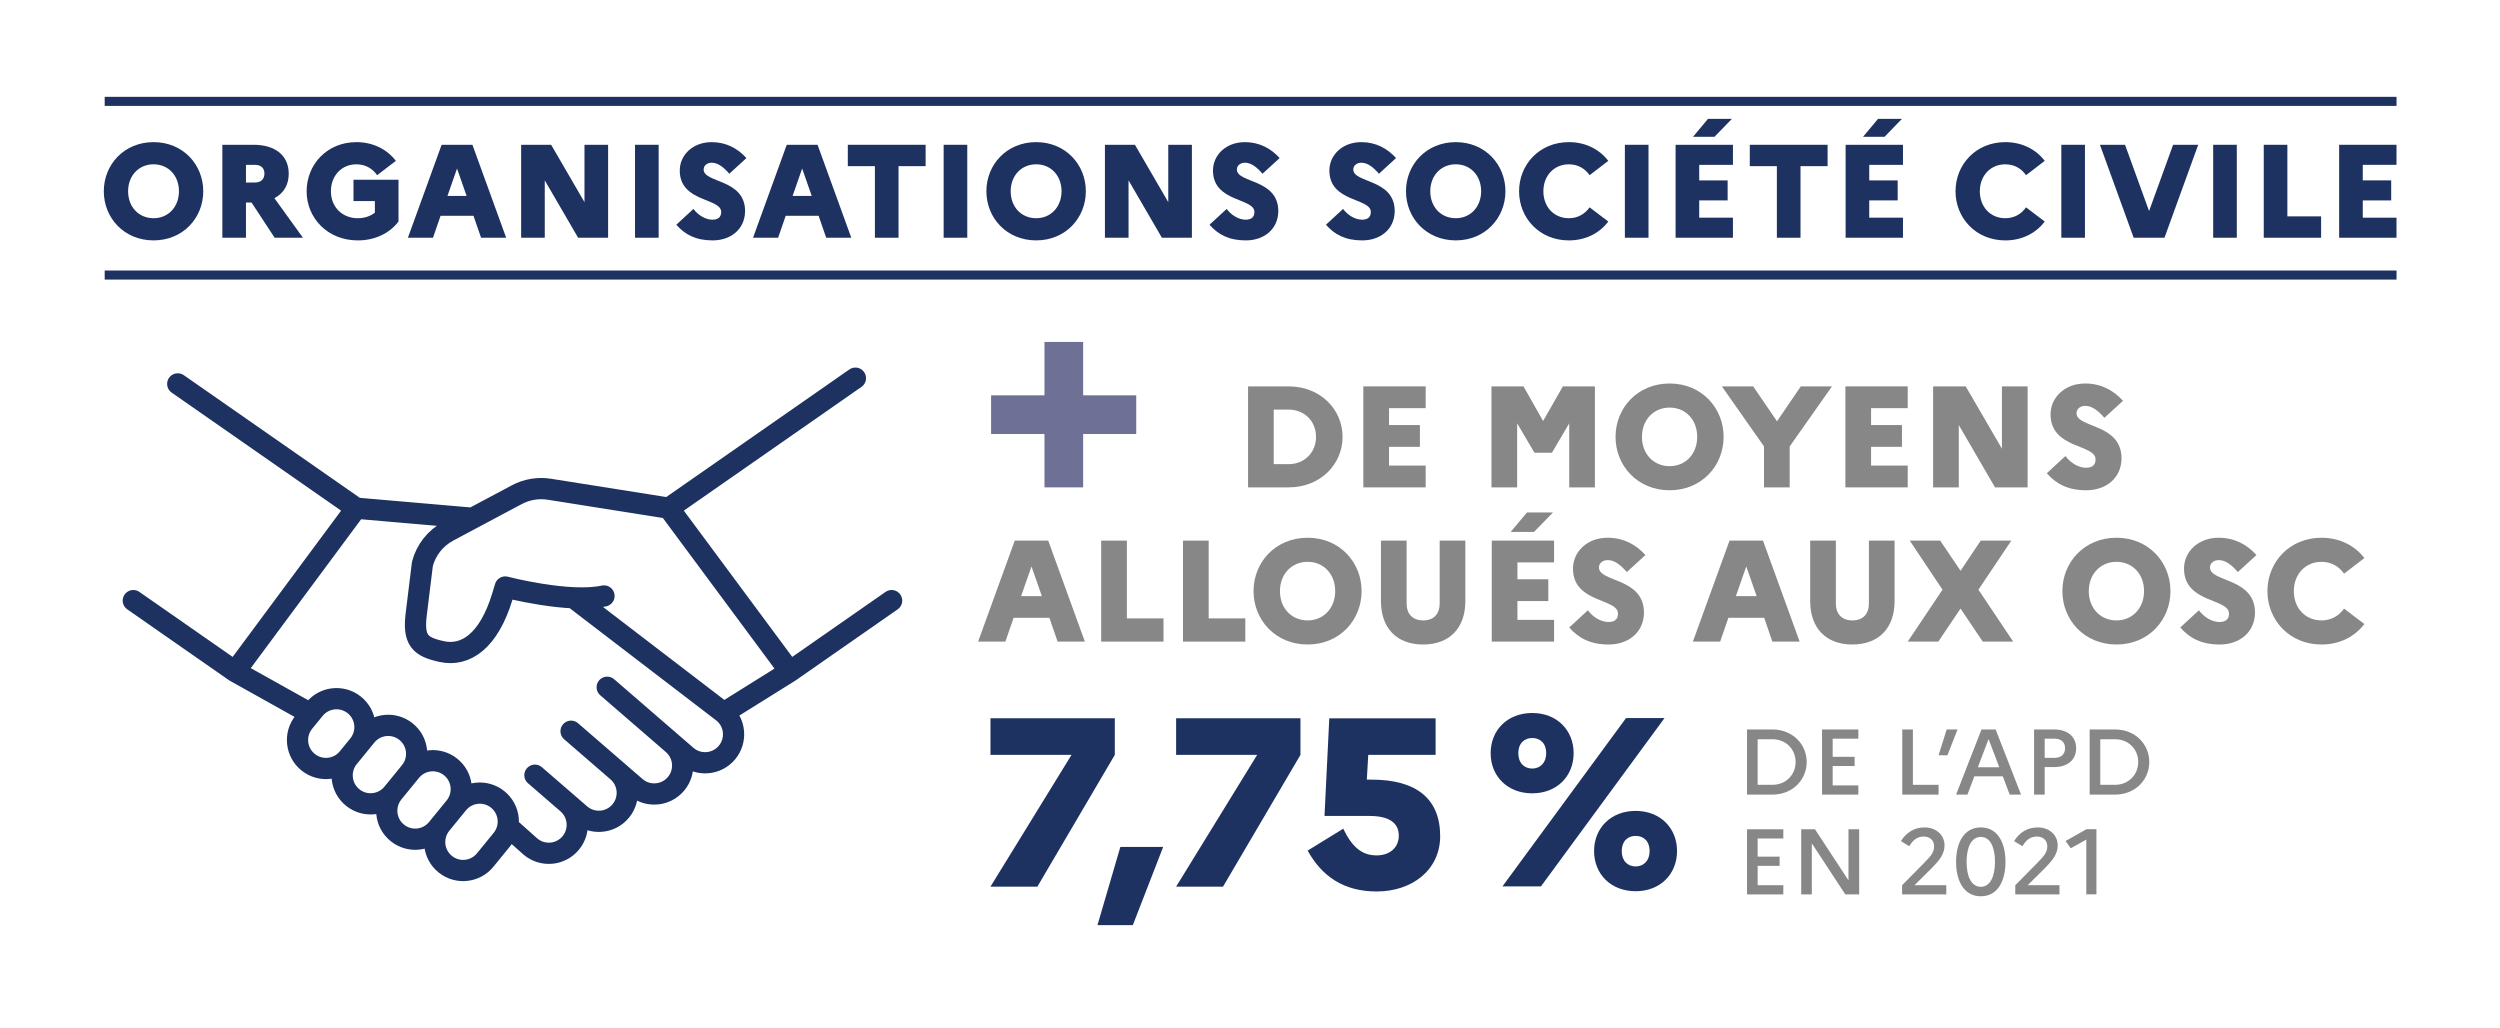 <?xml version="1.0" encoding="UTF-8" standalone="no"?>
<!DOCTYPE svg PUBLIC "-//W3C//DTD SVG 1.1//EN" "http://www.w3.org/Graphics/SVG/1.1/DTD/svg11.dtd">
<svg width="100%" height="100%" viewBox="0 0 1148 472" version="1.1" xmlns="http://www.w3.org/2000/svg" xmlns:xlink="http://www.w3.org/1999/xlink" xml:space="preserve" xmlns:serif="http://www.serif.com/" style="fill-rule:evenodd;clip-rule:evenodd;">
    <g id="Plan-de-travail1" serif:id="Plan de travail1" transform="matrix(1,0,0,1,-718.779,-1660.18)">
        <rect x="718.779" y="1660.18" width="1147.95" height="471.071" style="fill:none;"/>
        <g transform="matrix(4.167,0,0,4.167,4.209,-2.614)">
            <g id="Calque-1" serif:id="Calque 1">
                <g transform="matrix(1,0,0,1,290.845,442.603)">
                    <path d="M0,4.261L0,10.144L-4.261,10.144L-4.261,4.261L-10.144,4.261L-10.144,-0L-4.261,-0L-4.261,-5.883L0,-5.883L0,-0L5.851,-0L5.851,4.261L0,4.261Z" style="fill:rgb(111,112,150);fill-rule:nonzero;"/>
                </g>
                <g transform="matrix(1,0,0,1,311.849,450.187)">
                    <path d="M0,-6.01L0,0.001L1.638,0.001C3.386,0.001 4.658,-1.287 4.658,-3.004C4.658,-4.738 3.386,-6.01 1.638,-6.01L0,-6.01ZM-2.83,-8.57L1.621,-8.57C5.167,-8.57 7.584,-6.01 7.584,-3.004C7.584,0.001 5.167,2.56 1.621,2.56L-2.83,2.56L-2.83,-8.57Z" style="fill:rgb(135,135,135);fill-rule:nonzero;"/>
                </g>
                <g transform="matrix(1,0,0,1,321.723,452.747)">
                    <path d="M0,-11.13L6.868,-11.13L6.868,-8.729L2.83,-8.729L2.83,-6.868L6.232,-6.868L6.232,-4.468L2.83,-4.468L2.83,-2.401L6.868,-2.401L6.868,0L0,0L0,-11.13Z" style="fill:rgb(135,135,135);fill-rule:nonzero;"/>
                </g>
                <g transform="matrix(1,0,0,1,335.841,452.747)">
                    <path d="M0,-11.13L3.529,-11.13L5.692,-7.314L7.87,-11.13L11.4,-11.13L11.4,0L8.57,0L8.57,-7.06L6.662,-3.816L4.738,-3.816L2.83,-7.06L2.83,0L0,0L0,-11.13Z" style="fill:rgb(135,135,135);fill-rule:nonzero;"/>
                </g>
                <g transform="matrix(1,0,0,1,358.514,447.182)">
                    <path d="M0,0.001C0,-1.876 -1.271,-3.228 -3.036,-3.228C-4.817,-3.228 -6.089,-1.859 -6.089,0.001C-6.089,1.877 -4.817,3.229 -3.036,3.229C-1.271,3.229 0,1.86 0,0.001M2.91,0.001C2.91,3.181 0.493,5.884 -3.036,5.884C-6.582,5.884 -8.999,3.181 -8.999,0.001C-8.999,-3.18 -6.582,-5.883 -3.036,-5.883C0.493,-5.883 2.91,-3.18 2.91,0.001" style="fill:rgb(135,135,135);fill-rule:nonzero;"/>
                </g>
                <g transform="matrix(1,0,0,1,368.705,446.134)">
                    <path d="M0,2.098L0,6.614L-2.83,6.614L-2.83,2.098L-7.473,-4.516L-4.022,-4.516L-1.398,-0.669L1.225,-4.516L4.659,-4.516L0,2.098Z" style="fill:rgb(135,135,135);fill-rule:nonzero;"/>
                </g>
                <g transform="matrix(1,0,0,1,374.844,452.747)">
                    <path d="M0,-11.13L6.868,-11.13L6.868,-8.729L2.83,-8.729L2.83,-6.868L6.232,-6.868L6.232,-4.468L2.83,-4.468L2.83,-2.401L6.868,-2.401L6.868,0L0,0L0,-11.13Z" style="fill:rgb(135,135,135);fill-rule:nonzero;"/>
                </g>
                <g transform="matrix(1,0,0,1,384.511,452.747)">
                    <path d="M0,-11.13L3.593,-11.13L7.584,-4.261L7.584,-11.13L10.414,-11.13L10.414,0L6.82,0L2.83,-6.868L2.83,0L0,0L0,-11.13Z" style="fill:rgb(135,135,135);fill-rule:nonzero;"/>
                </g>
                <g transform="matrix(1,0,0,1,399.09,445.068)">
                    <path d="M0,4.229C0.589,5.008 1.463,5.517 2.274,5.517C2.926,5.517 3.323,5.231 3.323,4.594C3.323,2.893 -1.638,3.45 -1.638,-0.366C-1.638,-2.226 -0.079,-3.769 2.179,-3.769C3.943,-3.769 5.311,-3.005 6.345,-1.861L4.293,0.015C3.642,-0.748 2.941,-1.304 2.194,-1.304C1.622,-1.304 1.225,-0.955 1.225,-0.494C1.225,1.161 6.186,0.604 6.186,4.5C6.153,6.725 4.404,7.998 2.306,7.998C0.255,7.998 -1.033,7.282 -2.051,6.121L0,4.229Z" style="fill:rgb(135,135,135);fill-rule:nonzero;"/>
                </g>
                <g transform="matrix(1,0,0,1,286.297,463.623)">
                    <path d="M0,1.112L-1.145,-2.163L-2.29,1.112L0,1.112ZM-2.989,-5.009L0.7,-5.009L4.738,6.121L1.733,6.121L0.827,3.498L-3.116,3.498L-4.022,6.121L-7.028,6.121L-2.989,-5.009Z" style="fill:rgb(135,135,135);fill-rule:nonzero;"/>
                </g>
                <g transform="matrix(1,0,0,1,292.832,469.744)">
                    <path d="M0,-11.13L2.83,-11.13L2.83,-2.56L6.869,-2.56L6.869,0L0,0L0,-11.13Z" style="fill:rgb(135,135,135);fill-rule:nonzero;"/>
                </g>
                <g transform="matrix(1,0,0,1,301.848,469.744)">
                    <path d="M0,-11.13L2.83,-11.13L2.83,-2.56L6.868,-2.56L6.868,0L0,0L0,-11.13Z" style="fill:rgb(135,135,135);fill-rule:nonzero;"/>
                </g>
                <g transform="matrix(1,0,0,1,318.621,464.18)">
                    <path d="M0,0C0,-1.877 -1.271,-3.229 -3.036,-3.229C-4.817,-3.229 -6.089,-1.86 -6.089,0C-6.089,1.876 -4.817,3.228 -3.036,3.228C-1.271,3.228 0,1.859 0,0M2.91,0C2.91,3.18 0.493,5.883 -3.036,5.883C-6.582,5.883 -8.999,3.18 -8.999,0C-8.999,-3.181 -6.582,-5.883 -3.036,-5.883C0.493,-5.883 2.91,-3.181 2.91,0" style="fill:rgb(135,135,135);fill-rule:nonzero;"/>
                </g>
                <g transform="matrix(1,0,0,1,330.133,470.062)">
                    <path d="M0,-11.448L2.83,-11.448L2.83,-4.786C2.83,-1.829 1.113,0 -1.828,0C-4.754,0 -6.471,-1.829 -6.471,-4.786L-6.471,-11.448L-3.641,-11.448L-3.641,-4.515C-3.641,-3.371 -2.989,-2.655 -1.812,-2.655C-0.651,-2.655 0,-3.371 0,-4.515L0,-11.448Z" style="fill:rgb(135,135,135);fill-rule:nonzero;"/>
                </g>
                <g transform="matrix(1,0,0,1,337.956,467.598)">
                    <path d="M0,-9.938L1.797,-12.084L4.658,-12.084L2.575,-9.938L0,-9.938ZM-2.083,-8.984L4.786,-8.984L4.786,-6.583L0.747,-6.583L0.747,-4.723L4.149,-4.723L4.149,-2.322L0.747,-2.322L0.747,-0.254L4.786,-0.254L4.786,2.146L-2.083,2.146L-2.083,-8.984Z" style="fill:rgb(135,135,135);fill-rule:nonzero;"/>
                </g>
                <g transform="matrix(1,0,0,1,346.463,462.066)">
                    <path d="M0,4.228C0.588,5.007 1.463,5.516 2.273,5.516C2.926,5.516 3.323,5.23 3.323,4.593C3.323,2.892 -1.638,3.449 -1.638,-0.367C-1.638,-2.227 -0.08,-3.769 2.178,-3.769C3.943,-3.769 5.311,-3.006 6.344,-1.862L4.293,0.014C3.641,-0.749 2.941,-1.305 2.194,-1.305C1.622,-1.305 1.224,-0.956 1.224,-0.495C1.224,1.16 6.185,0.603 6.185,4.499C6.153,6.724 4.404,7.997 2.306,7.997C0.254,7.997 -1.033,7.281 -2.051,6.12L0,4.228Z" style="fill:rgb(135,135,135);fill-rule:nonzero;"/>
                </g>
                <g transform="matrix(1,0,0,1,365.065,463.623)">
                    <path d="M0,1.112L-1.146,-2.163L-2.29,1.112L0,1.112ZM-2.989,-5.009L0.699,-5.009L4.738,6.121L1.732,6.121L0.826,3.498L-3.116,3.498L-4.022,6.121L-7.028,6.121L-2.989,-5.009Z" style="fill:rgb(135,135,135);fill-rule:nonzero;"/>
                </g>
                <g transform="matrix(1,0,0,1,377.435,470.062)">
                    <path d="M0,-11.448L2.83,-11.448L2.83,-4.786C2.83,-1.829 1.113,0 -1.828,0C-4.754,0 -6.472,-1.829 -6.472,-4.786L-6.472,-11.448L-3.642,-11.448L-3.642,-4.515C-3.642,-3.371 -2.989,-2.655 -1.812,-2.655C-0.652,-2.655 0,-3.371 0,-4.515L0,-11.448Z" style="fill:rgb(135,135,135);fill-rule:nonzero;"/>
                </g>
                <g transform="matrix(1,0,0,1,381.713,458.614)">
                    <path d="M0,11.13L3.831,5.406L0.223,0L3.577,0L5.819,3.323L8.045,0L11.416,0L7.79,5.406L11.622,11.13L8.268,11.13L5.819,7.489L3.37,11.13L0,11.13Z" style="fill:rgb(135,135,135);fill-rule:nonzero;"/>
                </g>
                <g transform="matrix(1,0,0,1,407.756,464.18)">
                    <path d="M0,0C0,-1.877 -1.271,-3.229 -3.036,-3.229C-4.817,-3.229 -6.089,-1.86 -6.089,0C-6.089,1.876 -4.817,3.228 -3.036,3.228C-1.271,3.228 0,1.859 0,0M2.91,0C2.91,3.18 0.493,5.883 -3.036,5.883C-6.582,5.883 -8.999,3.18 -8.999,0C-8.999,-3.181 -6.582,-5.883 -3.036,-5.883C0.493,-5.883 2.91,-3.181 2.91,0" style="fill:rgb(135,135,135);fill-rule:nonzero;"/>
                </g>
                <g transform="matrix(1,0,0,1,413.798,462.066)">
                    <path d="M0,4.228C0.589,5.007 1.463,5.516 2.274,5.516C2.926,5.516 3.323,5.23 3.323,4.593C3.323,2.892 -1.638,3.449 -1.638,-0.367C-1.638,-2.227 -0.079,-3.769 2.179,-3.769C3.943,-3.769 5.311,-3.006 6.345,-1.862L4.293,0.014C3.642,-0.749 2.941,-1.305 2.194,-1.305C1.622,-1.305 1.225,-0.956 1.225,-0.495C1.225,1.16 6.186,0.603 6.186,4.499C6.153,6.724 4.404,7.997 2.306,7.997C0.255,7.997 -1.033,7.281 -2.051,6.12L0,4.228Z" style="fill:rgb(135,135,135);fill-rule:nonzero;"/>
                </g>
                <g transform="matrix(1,0,0,1,429.793,462.256)">
                    <path d="M0,3.848L2.242,5.549C1.209,6.916 -0.444,7.807 -2.479,7.807C-6.025,7.807 -8.442,5.104 -8.442,1.924C-8.442,-1.256 -6.025,-3.959 -2.479,-3.959C-0.444,-3.959 1.209,-3.069 2.242,-1.717L0,-0C-0.524,-0.763 -1.367,-1.304 -2.479,-1.304C-4.261,-1.304 -5.532,0.064 -5.532,1.924C-5.532,3.8 -4.261,5.152 -2.479,5.152C-1.383,5.152 -0.524,4.611 0,3.848" style="fill:rgb(135,135,135);fill-rule:nonzero;"/>
                </g>
                <g transform="matrix(1,0,0,1,280.632,478.194)">
                    <path d="M0,18.553L8.932,4.029L0,4.029L0,0L13.703,0L13.703,4.029L5.168,18.553L0,18.553Z" style="fill:rgb(30,50,98);fill-rule:nonzero;"/>
                </g>
                <g transform="matrix(0.281,-0.96,-0.96,-0.281,299.161,501.363)">
                    <path d="M-1.531,6.571L7.443,6.571L8.767,2.043L-0.438,2.832L-1.531,6.571Z" style="fill:rgb(30,50,98);fill-rule:nonzero;"/>
                </g>
                <g transform="matrix(1,0,0,1,301.09,478.194)">
                    <path d="M0,18.553L8.932,4.029L0,4.029L0,0L13.703,0L13.703,4.029L5.168,18.553L0,18.553Z" style="fill:rgb(30,50,98);fill-rule:nonzero;"/>
                </g>
                <g transform="matrix(1,0,0,1,317.97,497.278)">
                    <path d="M0,-19.083L11.716,-19.083L11.716,-15.055L4.294,-15.055L4.135,-12.325L4.665,-12.325C9.648,-12.325 12.219,-10.178 12.219,-6.097C12.219,-2.386 9.145,0 5.222,0C1.591,0 -0.821,-1.67 -2.385,-4.506L1.538,-6.918C2.519,-4.877 3.605,-3.976 5.222,-3.976C6.68,-3.976 7.66,-4.851 7.66,-6.149C7.66,-7.607 6.521,-8.322 4.427,-8.322L-0.529,-8.322L0,-19.083Z" style="fill:rgb(30,50,98);fill-rule:nonzero;"/>
                </g>
                <g transform="matrix(1,0,0,1,353.271,482.037)">
                    <path d="M0,10.787C0,9.7 -0.662,9.117 -1.537,9.117C-2.412,9.117 -3.074,9.7 -3.074,10.787C-3.074,11.874 -2.412,12.483 -1.537,12.483C-0.662,12.483 0,11.848 0,10.787M3.021,10.787C3.021,13.332 1.166,15.214 -1.537,15.214C-4.267,15.214 -6.122,13.332 -6.122,10.787C-6.122,8.243 -4.267,6.361 -1.537,6.361C1.166,6.361 3.021,8.243 3.021,10.787M-11.396,0C-11.396,-1.087 -12.06,-1.67 -12.934,-1.67C-13.809,-1.67 -14.472,-1.087 -14.472,0C-14.472,1.087 -13.809,1.696 -12.934,1.696C-12.06,1.696 -11.396,1.06 -11.396,0M-2.598,-3.87L1.644,-3.87L-11.979,14.683L-16.221,14.683L-2.598,-3.87ZM-8.375,0C-8.375,2.544 -10.23,4.426 -12.934,4.426C-15.664,4.426 -17.52,2.544 -17.52,0C-17.52,-2.545 -15.664,-4.427 -12.934,-4.427C-10.23,-4.427 -8.375,-2.545 -8.375,0" style="fill:rgb(30,50,98);fill-rule:nonzero;"/>
                </g>
                <g transform="matrix(1,0,0,1,183.019,429.348)">
                    <path d="M0,0L252.561,0" style="fill:none;fill-rule:nonzero;stroke:rgb(30,50,98);stroke-width:1px;"/>
                </g>
                <g transform="matrix(1,0,0,1,183.019,410.21)">
                    <path d="M0,0L252.561,0" style="fill:none;fill-rule:nonzero;stroke:rgb(30,50,98);stroke-width:1px;"/>
                </g>
                <g transform="matrix(1,0,0,1,191.204,420.116)">
                    <path d="M0,-0.001C0,-1.728 -1.17,-2.971 -2.795,-2.971C-4.434,-2.971 -5.604,-1.713 -5.604,-0.001C-5.604,1.727 -4.434,2.97 -2.795,2.97C-1.17,2.97 0,1.712 0,-0.001M2.678,-0.001C2.678,2.926 0.454,5.414 -2.795,5.414C-6.058,5.414 -8.282,2.926 -8.282,-0.001C-8.282,-2.927 -6.058,-5.415 -2.795,-5.415C0.454,-5.415 2.678,-2.927 2.678,-0.001" style="fill:rgb(30,50,98);fill-rule:nonzero;"/>
                </g>
                <g transform="matrix(1,0,0,1,198.589,423.027)">
                    <path d="M0,-5.823L0,-3.877L0.995,-3.877C1.654,-3.877 2.034,-4.243 2.034,-4.872C2.034,-5.458 1.654,-5.823 0.995,-5.823L0,-5.823ZM-2.604,-8.033L0.834,-8.033C3.234,-8.033 4.712,-6.847 4.712,-4.843C4.712,-3.599 4.142,-2.677 3.132,-2.15L6.278,2.21L3.161,2.21L0.615,-1.668L0,-1.668L0,2.21L-2.604,2.21L-2.604,-8.033Z" style="fill:rgb(30,50,98);fill-rule:nonzero;"/>
                </g>
                <g transform="matrix(1,0,0,1,212.794,417.76)">
                    <path d="M0,4.712L0,3.439L-2.356,3.439L-2.356,1.083L2.604,1.083L2.604,5.692C1.639,6.966 0.044,7.771 -1.888,7.771C-5.239,7.771 -7.521,5.282 -7.521,2.356C-7.521,-0.57 -5.297,-3.059 -2.034,-3.059C-0.161,-3.059 1.361,-2.239 2.312,-0.995L0.249,0.585C-0.234,-0.117 -1.01,-0.614 -2.034,-0.614C-3.673,-0.614 -4.844,0.644 -4.844,2.356C-4.844,4.083 -3.6,5.326 -1.888,5.326C-1.127,5.326 -0.483,5.093 0,4.712" style="fill:rgb(30,50,98);fill-rule:nonzero;"/>
                </g>
                <g transform="matrix(1,0,0,1,222.901,419.603)">
                    <path d="M0,1.025L-1.054,-1.99L-2.107,1.025L0,1.025ZM-2.751,-4.609L0.644,-4.609L4.361,5.634L1.595,5.634L0.761,3.22L-2.868,3.22L-3.702,5.634L-6.468,5.634L-2.751,-4.609Z" style="fill:rgb(30,50,98);fill-rule:nonzero;"/>
                </g>
                <g transform="matrix(1,0,0,1,228.912,425.237)">
                    <path d="M0,-10.243L3.307,-10.243L6.98,-3.922L6.98,-10.243L9.584,-10.243L9.584,0L6.278,0L2.604,-6.321L2.604,0L0,0L0,-10.243Z" style="fill:rgb(30,50,98);fill-rule:nonzero;"/>
                </g>
                <g transform="matrix(1,0,0,1,0,-1.659)">
                    <rect x="241.462" y="416.653" width="2.604" height="10.243" style="fill:rgb(30,50,98);"/>
                </g>
                <g transform="matrix(1,0,0,1,247.899,418.171)">
                    <path d="M0,3.891C0.542,4.609 1.346,5.077 2.093,5.077C2.692,5.077 3.059,4.813 3.059,4.228C3.059,2.662 -1.507,3.174 -1.507,-0.338C-1.507,-2.049 -0.073,-3.469 2.005,-3.469C3.629,-3.469 4.888,-2.766 5.839,-1.713L3.951,0.014C3.351,-0.689 2.707,-1.201 2.02,-1.201C1.493,-1.201 1.127,-0.88 1.127,-0.455C1.127,1.067 5.692,0.555 5.692,4.14C5.663,6.189 4.053,7.36 2.122,7.36C0.234,7.36 -0.951,6.701 -1.888,5.633L0,3.891Z" style="fill:rgb(30,50,98);fill-rule:nonzero;"/>
                </g>
                <g transform="matrix(1,0,0,1,260.934,419.603)">
                    <path d="M0,1.025L-1.054,-1.99L-2.107,1.025L0,1.025ZM-2.751,-4.609L0.644,-4.609L4.361,5.634L1.595,5.634L0.761,3.22L-2.868,3.22L-3.702,5.634L-6.468,5.634L-2.751,-4.609Z" style="fill:rgb(30,50,98);fill-rule:nonzero;"/>
                </g>
                <g transform="matrix(1,0,0,1,264.911,425.237)">
                    <path d="M0,-10.243L8.575,-10.243L8.575,-7.888L5.59,-7.888L5.59,0L2.985,0L2.985,-7.888L0,-7.888L0,-10.243Z" style="fill:rgb(30,50,98);fill-rule:nonzero;"/>
                </g>
                <g transform="matrix(1,0,0,1,0,-1.659)">
                    <rect x="275.472" y="416.653" width="2.604" height="10.243" style="fill:rgb(30,50,98);"/>
                </g>
                <g transform="matrix(1,0,0,1,288.464,420.116)">
                    <path d="M0,-0.001C0,-1.728 -1.17,-2.971 -2.795,-2.971C-4.434,-2.971 -5.604,-1.713 -5.604,-0.001C-5.604,1.727 -4.434,2.97 -2.795,2.97C-1.17,2.97 0,1.712 0,-0.001M2.678,-0.001C2.678,2.926 0.454,5.414 -2.795,5.414C-6.058,5.414 -8.282,2.926 -8.282,-0.001C-8.282,-2.927 -6.058,-5.415 -2.795,-5.415C0.454,-5.415 2.678,-2.927 2.678,-0.001" style="fill:rgb(30,50,98);fill-rule:nonzero;"/>
                </g>
                <g transform="matrix(1,0,0,1,293.245,425.237)">
                    <path d="M0,-10.243L3.307,-10.243L6.98,-3.922L6.98,-10.243L9.585,-10.243L9.585,0L6.278,0L2.604,-6.321L2.604,0L0,0L0,-10.243Z" style="fill:rgb(30,50,98);fill-rule:nonzero;"/>
                </g>
                <g transform="matrix(1,0,0,1,306.659,418.171)">
                    <path d="M0,3.891C0.542,4.609 1.347,5.077 2.093,5.077C2.692,5.077 3.059,4.813 3.059,4.228C3.059,2.662 -1.507,3.174 -1.507,-0.338C-1.507,-2.049 -0.073,-3.469 2.005,-3.469C3.629,-3.469 4.888,-2.766 5.839,-1.713L3.951,0.014C3.352,-0.689 2.707,-1.201 2.02,-1.201C1.493,-1.201 1.127,-0.88 1.127,-0.455C1.127,1.067 5.692,0.555 5.692,4.14C5.663,6.189 4.054,7.36 2.122,7.36C0.234,7.36 -0.951,6.701 -1.888,5.633L0,3.891Z" style="fill:rgb(30,50,98);fill-rule:nonzero;"/>
                </g>
                <g transform="matrix(1,0,0,1,319.488,418.171)">
                    <path d="M0,3.891C0.541,4.609 1.346,5.077 2.093,5.077C2.692,5.077 3.059,4.813 3.059,4.228C3.059,2.662 -1.508,3.174 -1.508,-0.338C-1.508,-2.049 -0.073,-3.469 2.005,-3.469C3.629,-3.469 4.888,-2.766 5.839,-1.713L3.951,0.014C3.351,-0.689 2.707,-1.201 2.02,-1.201C1.492,-1.201 1.127,-0.88 1.127,-0.455C1.127,1.067 5.692,0.555 5.692,4.14C5.663,6.189 4.053,7.36 2.122,7.36C0.234,7.36 -0.951,6.701 -1.888,5.633L0,3.891Z" style="fill:rgb(30,50,98);fill-rule:nonzero;"/>
                </g>
                <g transform="matrix(1,0,0,1,334.703,420.116)">
                    <path d="M0,-0.001C0,-1.728 -1.17,-2.971 -2.795,-2.971C-4.434,-2.971 -5.604,-1.713 -5.604,-0.001C-5.604,1.727 -4.434,2.97 -2.795,2.97C-1.17,2.97 0,1.712 0,-0.001M2.678,-0.001C2.678,2.926 0.454,5.414 -2.795,5.414C-6.058,5.414 -8.282,2.926 -8.282,-0.001C-8.282,-2.927 -6.058,-5.415 -2.795,-5.415C0.454,-5.415 2.678,-2.927 2.678,-0.001" style="fill:rgb(30,50,98);fill-rule:nonzero;"/>
                </g>
                <g transform="matrix(1,0,0,1,346.654,418.345)">
                    <path d="M0,3.542L2.063,5.107C1.112,6.366 -0.409,7.186 -2.282,7.186C-5.546,7.186 -7.77,4.697 -7.77,1.771C-7.77,-1.155 -5.546,-3.644 -2.282,-3.644C-0.409,-3.644 1.112,-2.824 2.063,-1.58L0,0C-0.482,-0.702 -1.258,-1.199 -2.282,-1.199C-3.921,-1.199 -5.092,0.059 -5.092,1.771C-5.092,3.498 -3.921,4.741 -2.282,4.741C-1.272,4.741 -0.482,4.244 0,3.542" style="fill:rgb(30,50,98);fill-rule:nonzero;"/>
                </g>
                <g transform="matrix(1,0,0,1,0,-1.659)">
                    <rect x="350.543" y="416.653" width="2.604" height="10.243" style="fill:rgb(30,50,98);"/>
                </g>
                <g transform="matrix(1,0,0,1,358.048,423.261)">
                    <path d="M0,-9.145L1.653,-11.121L4.287,-11.121L2.37,-9.145L0,-9.145ZM-1.917,-8.267L4.404,-8.267L4.404,-6.057L0.687,-6.057L0.687,-4.345L3.819,-4.345L3.819,-2.136L0.687,-2.136L0.687,-0.234L4.404,-0.234L4.404,1.976L-1.917,1.976L-1.917,-8.267Z" style="fill:rgb(30,50,98);fill-rule:nonzero;"/>
                </g>
                <g transform="matrix(1,0,0,1,364.308,425.237)">
                    <path d="M0,-10.243L8.575,-10.243L8.575,-7.888L5.59,-7.888L5.59,0L2.985,0L2.985,-7.888L0,-7.888L0,-10.243Z" style="fill:rgb(30,50,98);fill-rule:nonzero;"/>
                </g>
                <g transform="matrix(1,0,0,1,376.786,423.261)">
                    <path d="M0,-9.145L1.653,-11.121L4.287,-11.121L2.37,-9.145L0,-9.145ZM-1.917,-8.267L4.404,-8.267L4.404,-6.057L0.687,-6.057L0.687,-4.345L3.819,-4.345L3.819,-2.136L0.687,-2.136L0.687,-0.234L4.404,-0.234L4.404,1.976L-1.917,1.976L-1.917,-8.267Z" style="fill:rgb(30,50,98);fill-rule:nonzero;"/>
                </g>
                <g transform="matrix(1,0,0,1,394.75,418.345)">
                    <path d="M0,3.542L2.063,5.107C1.112,6.366 -0.409,7.186 -2.282,7.186C-5.546,7.186 -7.77,4.697 -7.77,1.771C-7.77,-1.155 -5.546,-3.644 -2.282,-3.644C-0.409,-3.644 1.112,-2.824 2.063,-1.58L0,0C-0.482,-0.702 -1.258,-1.199 -2.282,-1.199C-3.921,-1.199 -5.092,0.059 -5.092,1.771C-5.092,3.498 -3.921,4.741 -2.282,4.741C-1.272,4.741 -0.482,4.244 0,3.542" style="fill:rgb(30,50,98);fill-rule:nonzero;"/>
                </g>
                <g transform="matrix(1,0,0,1,0,-1.659)">
                    <rect x="398.639" y="416.653" width="2.604" height="10.243" style="fill:rgb(30,50,98);"/>
                </g>
                <g transform="matrix(1,0,0,1,405.661,425.237)">
                    <path d="M0,-10.243L2.648,-2.941L5.297,-10.243L8.063,-10.243L4.346,0L0.951,0L-2.766,-10.243L0,-10.243Z" style="fill:rgb(30,50,98);fill-rule:nonzero;"/>
                </g>
                <g transform="matrix(1,0,0,1,0,-1.659)">
                    <rect x="415.373" y="416.653" width="2.604" height="10.243" style="fill:rgb(30,50,98);"/>
                </g>
                <g transform="matrix(1,0,0,1,420.946,425.237)">
                    <path d="M0,-10.243L2.604,-10.243L2.604,-2.355L6.321,-2.355L6.321,0L0,0L0,-10.243Z" style="fill:rgb(30,50,98);fill-rule:nonzero;"/>
                </g>
                <g transform="matrix(1,0,0,1,429.255,425.237)">
                    <path d="M0,-10.243L6.321,-10.243L6.321,-8.033L2.604,-8.033L2.604,-6.321L5.736,-6.321L5.736,-4.112L2.604,-4.112L2.604,-2.21L6.321,-2.21L6.321,0L0,0L0,-10.243Z" style="fill:rgb(30,50,98);fill-rule:nonzero;"/>
                </g>
                <g transform="matrix(1,0,0,1,269.739,470.842)">
                    <path d="M0,-5.616L-11.212,2.196L-24.555,-15.802M-24.555,-15.802L-37.713,-17.889C-38.947,-18.084 -40.21,-17.873 -41.311,-17.286L-48.856,-13.264C-50.268,-12.512 -51.301,-11.205 -51.707,-9.659C-51.707,-9.659 -52.021,-7.085 -52.384,-4.159C-52.747,-1.233 -51.974,-0.514 -49.554,0.003L-49.554,0.004C-46.995,0.551 -44.394,-1.074 -42.873,-6.145L-42.579,-7.116C-42.579,-7.116 -35.553,-5.284 -31.696,-6.129M-11.212,2.196L-18.501,6.747M-63.603,6.344L-64.763,7.766C-65.87,9.121 -65.653,11.12 -64.281,12.206C-62.937,13.271 -60.987,13.059 -59.904,11.731L-58.744,10.309C-57.637,8.953 -57.854,6.955 -59.226,5.868C-60.57,4.804 -62.52,5.015 -63.603,6.344ZM-57.907,9.284L-59.847,11.661C-60.953,13.017 -60.736,15.016 -59.364,16.102C-58.02,17.167 -56.071,16.955 -54.987,15.627L-53.047,13.249C-51.94,11.894 -52.158,9.895 -53.529,8.808C-54.873,7.744 -56.823,7.955 -57.907,9.284ZM-52.99,13.179L-54.93,15.557C-56.036,16.913 -55.819,18.911 -54.447,19.998C-53.103,21.063 -51.154,20.851 -50.07,19.522L-48.13,17.145C-47.024,15.79 -47.241,13.791 -48.612,12.704C-49.956,11.639 -51.906,11.851 -52.99,13.179ZM-47.808,16.75L-49.649,19.007C-50.755,20.363 -50.538,22.361 -49.167,23.448C-47.823,24.513 -45.873,24.301 -44.789,22.973L-42.947,20.715C-41.841,19.36 -42.059,17.361 -43.43,16.275C-44.774,15.21 -46.724,15.422 -47.808,16.75ZM-46.309,-14.703L-59.01,-15.802M-83.565,-5.616L-72.353,2.196L-59.01,-15.802L-78.669,-29.498M-41.794,19.71L-39.829,21.464C-38.496,22.618 -36.474,22.445 -35.355,21.084C-34.275,19.77 -34.44,17.834 -35.726,16.722L-39.307,13.624M-39.307,13.624L-34.318,17.94C-32.984,19.094 -30.963,18.922 -29.844,17.56C-28.764,16.246 -28.928,14.31 -30.214,13.198L-35.324,8.777M-35.324,8.777L-28.213,14.93C-26.88,16.083 -24.858,15.911 -23.738,14.549C-22.659,13.235 -22.824,11.3 -24.11,10.187L-31.342,3.931M-31.342,3.931L-22.604,11.49C-21.271,12.643 -19.248,12.471 -18.13,11.109C-17.05,9.795 -17.214,7.86 -18.501,6.747L-34.642,-5.616M-72.353,2.196L-64.206,6.747M-24.555,-15.802L-3.991,-30.129" style="fill:none;fill-rule:nonzero;stroke:rgb(30,50,98);stroke-width:2.34px;stroke-linecap:round;stroke-linejoin:round;stroke-miterlimit:10;"/>
                </g>
                <g transform="matrix(1,0,0,1,365.174,485.526)">
                    <path d="M0,-5.024L0,-0.001L1.631,-0.001C3.117,-0.001 4.184,-1.118 4.184,-2.512C4.184,-3.917 3.117,-5.024 1.631,-5.024L0,-5.024ZM-1.169,-6.101L1.62,-6.101C3.876,-6.101 5.404,-4.45 5.404,-2.512C5.404,-0.575 3.876,1.077 1.62,1.077L-1.169,1.077L-1.169,-6.101Z" style="fill:rgb(135,135,135);fill-rule:nonzero;"/>
                </g>
                <g transform="matrix(1,0,0,1,372.272,486.603)">
                    <path d="M0,-7.178L3.999,-7.178L3.999,-6.163L1.169,-6.163L1.169,-4.163L3.589,-4.163L3.589,-3.148L1.169,-3.148L1.169,-1.015L3.999,-1.015L3.999,0L0,0L0,-7.178Z" style="fill:rgb(135,135,135);fill-rule:nonzero;"/>
                </g>
                <g transform="matrix(1,0,0,1,381.113,486.603)">
                    <path d="M0,-7.178L1.169,-7.178L1.169,-1.077L3.999,-1.077L3.999,0L0,0L0,-7.178Z" style="fill:rgb(135,135,135);fill-rule:nonzero;"/>
                </g>
                <g transform="matrix(0.3,-0.954,-0.954,-0.3,387.201,482.269)">
                    <path d="M-0.623,1.992L2.355,1.992L2.715,0.849L-0.33,1.062L-0.623,1.992Z" style="fill:rgb(135,135,135);fill-rule:nonzero;"/>
                </g>
                <g transform="matrix(1,0,0,1,391.8,482.44)">
                    <path d="M0,1.148L-1.179,-1.959L-2.358,1.148L0,1.148ZM-1.958,-3.015L-0.399,-3.015L2.399,4.163L1.148,4.163L0.39,2.153L-2.748,2.153L-3.507,4.163L-4.758,4.163L-1.958,-3.015Z" style="fill:rgb(135,135,135);fill-rule:nonzero;"/>
                </g>
                <g transform="matrix(1,0,0,1,396.806,485.588)">
                    <path d="M0,-5.148L0,-3.035L1.087,-3.035C1.815,-3.035 2.246,-3.425 2.246,-4.112C2.246,-4.757 1.815,-5.148 1.087,-5.148L0,-5.148ZM-1.169,-6.163L1.036,-6.163C2.543,-6.163 3.466,-5.363 3.466,-4.091C3.466,-2.82 2.543,-2.02 1.036,-2.02L0,-2.02L0,1.015L-1.169,1.015L-1.169,-6.163Z" style="fill:rgb(135,135,135);fill-rule:nonzero;"/>
                </g>
                <g transform="matrix(1,0,0,1,402.93,485.526)">
                    <path d="M0,-5.024L0,-0.001L1.63,-0.001C3.117,-0.001 4.184,-1.118 4.184,-2.512C4.184,-3.917 3.117,-5.024 1.63,-5.024L0,-5.024ZM-1.169,-6.101L1.62,-6.101C3.876,-6.101 5.403,-4.45 5.403,-2.512C5.403,-0.575 3.876,1.077 1.62,1.077L-1.169,1.077L-1.169,-6.101Z" style="fill:rgb(135,135,135);fill-rule:nonzero;"/>
                </g>
                <g transform="matrix(1,0,0,1,364.005,497.603)">
                    <path d="M0,-7.178L3.999,-7.178L3.999,-6.163L1.169,-6.163L1.169,-4.163L3.589,-4.163L3.589,-3.148L1.169,-3.148L1.169,-1.015L3.999,-1.015L3.999,0L0,0L0,-7.178Z" style="fill:rgb(135,135,135);fill-rule:nonzero;"/>
                </g>
                <g transform="matrix(1,0,0,1,369.975,497.603)">
                    <path d="M0,-7.178L1.518,-7.178L5.209,-1.548L5.209,-7.178L6.388,-7.178L6.388,0L4.86,0L1.169,-5.63L1.169,0L0,0L0,-7.178Z" style="fill:rgb(135,135,135);fill-rule:nonzero;"/>
                </g>
                <g transform="matrix(1,0,0,1,381.093,491.235)">
                    <path d="M0,5.353L2.44,2.881C3.158,2.143 3.527,1.744 3.527,1.066C3.527,0.379 3.035,-0.01 2.379,-0.01C1.651,-0.01 1.189,0.39 0.79,1.056L-0.133,0.492C0.462,-0.441 1.303,-1.015 2.481,-1.015C3.702,-1.015 4.676,-0.225 4.676,0.974C4.676,1.949 4.04,2.687 3.24,3.497L1.364,5.353L4.871,5.353L4.871,6.368L0,6.368L0,5.353Z" style="fill:rgb(135,135,135);fill-rule:nonzero;"/>
                </g>
                <g transform="matrix(1,0,0,1,388.2,494.014)">
                    <path d="M0,0C0,1.609 0.523,2.748 1.569,2.748C2.604,2.748 3.128,1.6 3.128,0C3.128,-1.609 2.604,-2.748 1.569,-2.748C0.523,-2.748 0,-1.6 0,0M4.286,0C4.286,2.143 3.404,3.794 1.569,3.794C-0.267,3.794 -1.158,2.143 -1.158,0C-1.158,-2.143 -0.267,-3.794 1.569,-3.794C3.404,-3.794 4.286,-2.143 4.286,0" style="fill:rgb(135,135,135);fill-rule:nonzero;"/>
                </g>
                <g transform="matrix(1,0,0,1,393.565,491.235)">
                    <path d="M0,5.353L2.44,2.881C3.158,2.143 3.527,1.744 3.527,1.066C3.527,0.379 3.035,-0.01 2.379,-0.01C1.65,-0.01 1.189,0.39 0.789,1.056L-0.134,0.492C0.461,-0.441 1.302,-1.015 2.481,-1.015C3.701,-1.015 4.676,-0.225 4.676,0.974C4.676,1.949 4.04,2.687 3.24,3.497L1.363,5.353L4.87,5.353L4.87,6.368L0,6.368L0,5.353Z" style="fill:rgb(135,135,135);fill-rule:nonzero;"/>
                </g>
                <g transform="matrix(1,0,0,1,401.391,496.444)">
                    <path d="M0,-4.881L-1.713,-3.927L-2.287,-4.727L0.021,-6.029L1.117,-6.029L1.117,1.148L0,1.148L0,-4.881Z" style="fill:rgb(135,135,135);fill-rule:nonzero;"/>
                </g>
            </g>
        </g>
    </g>
</svg>
